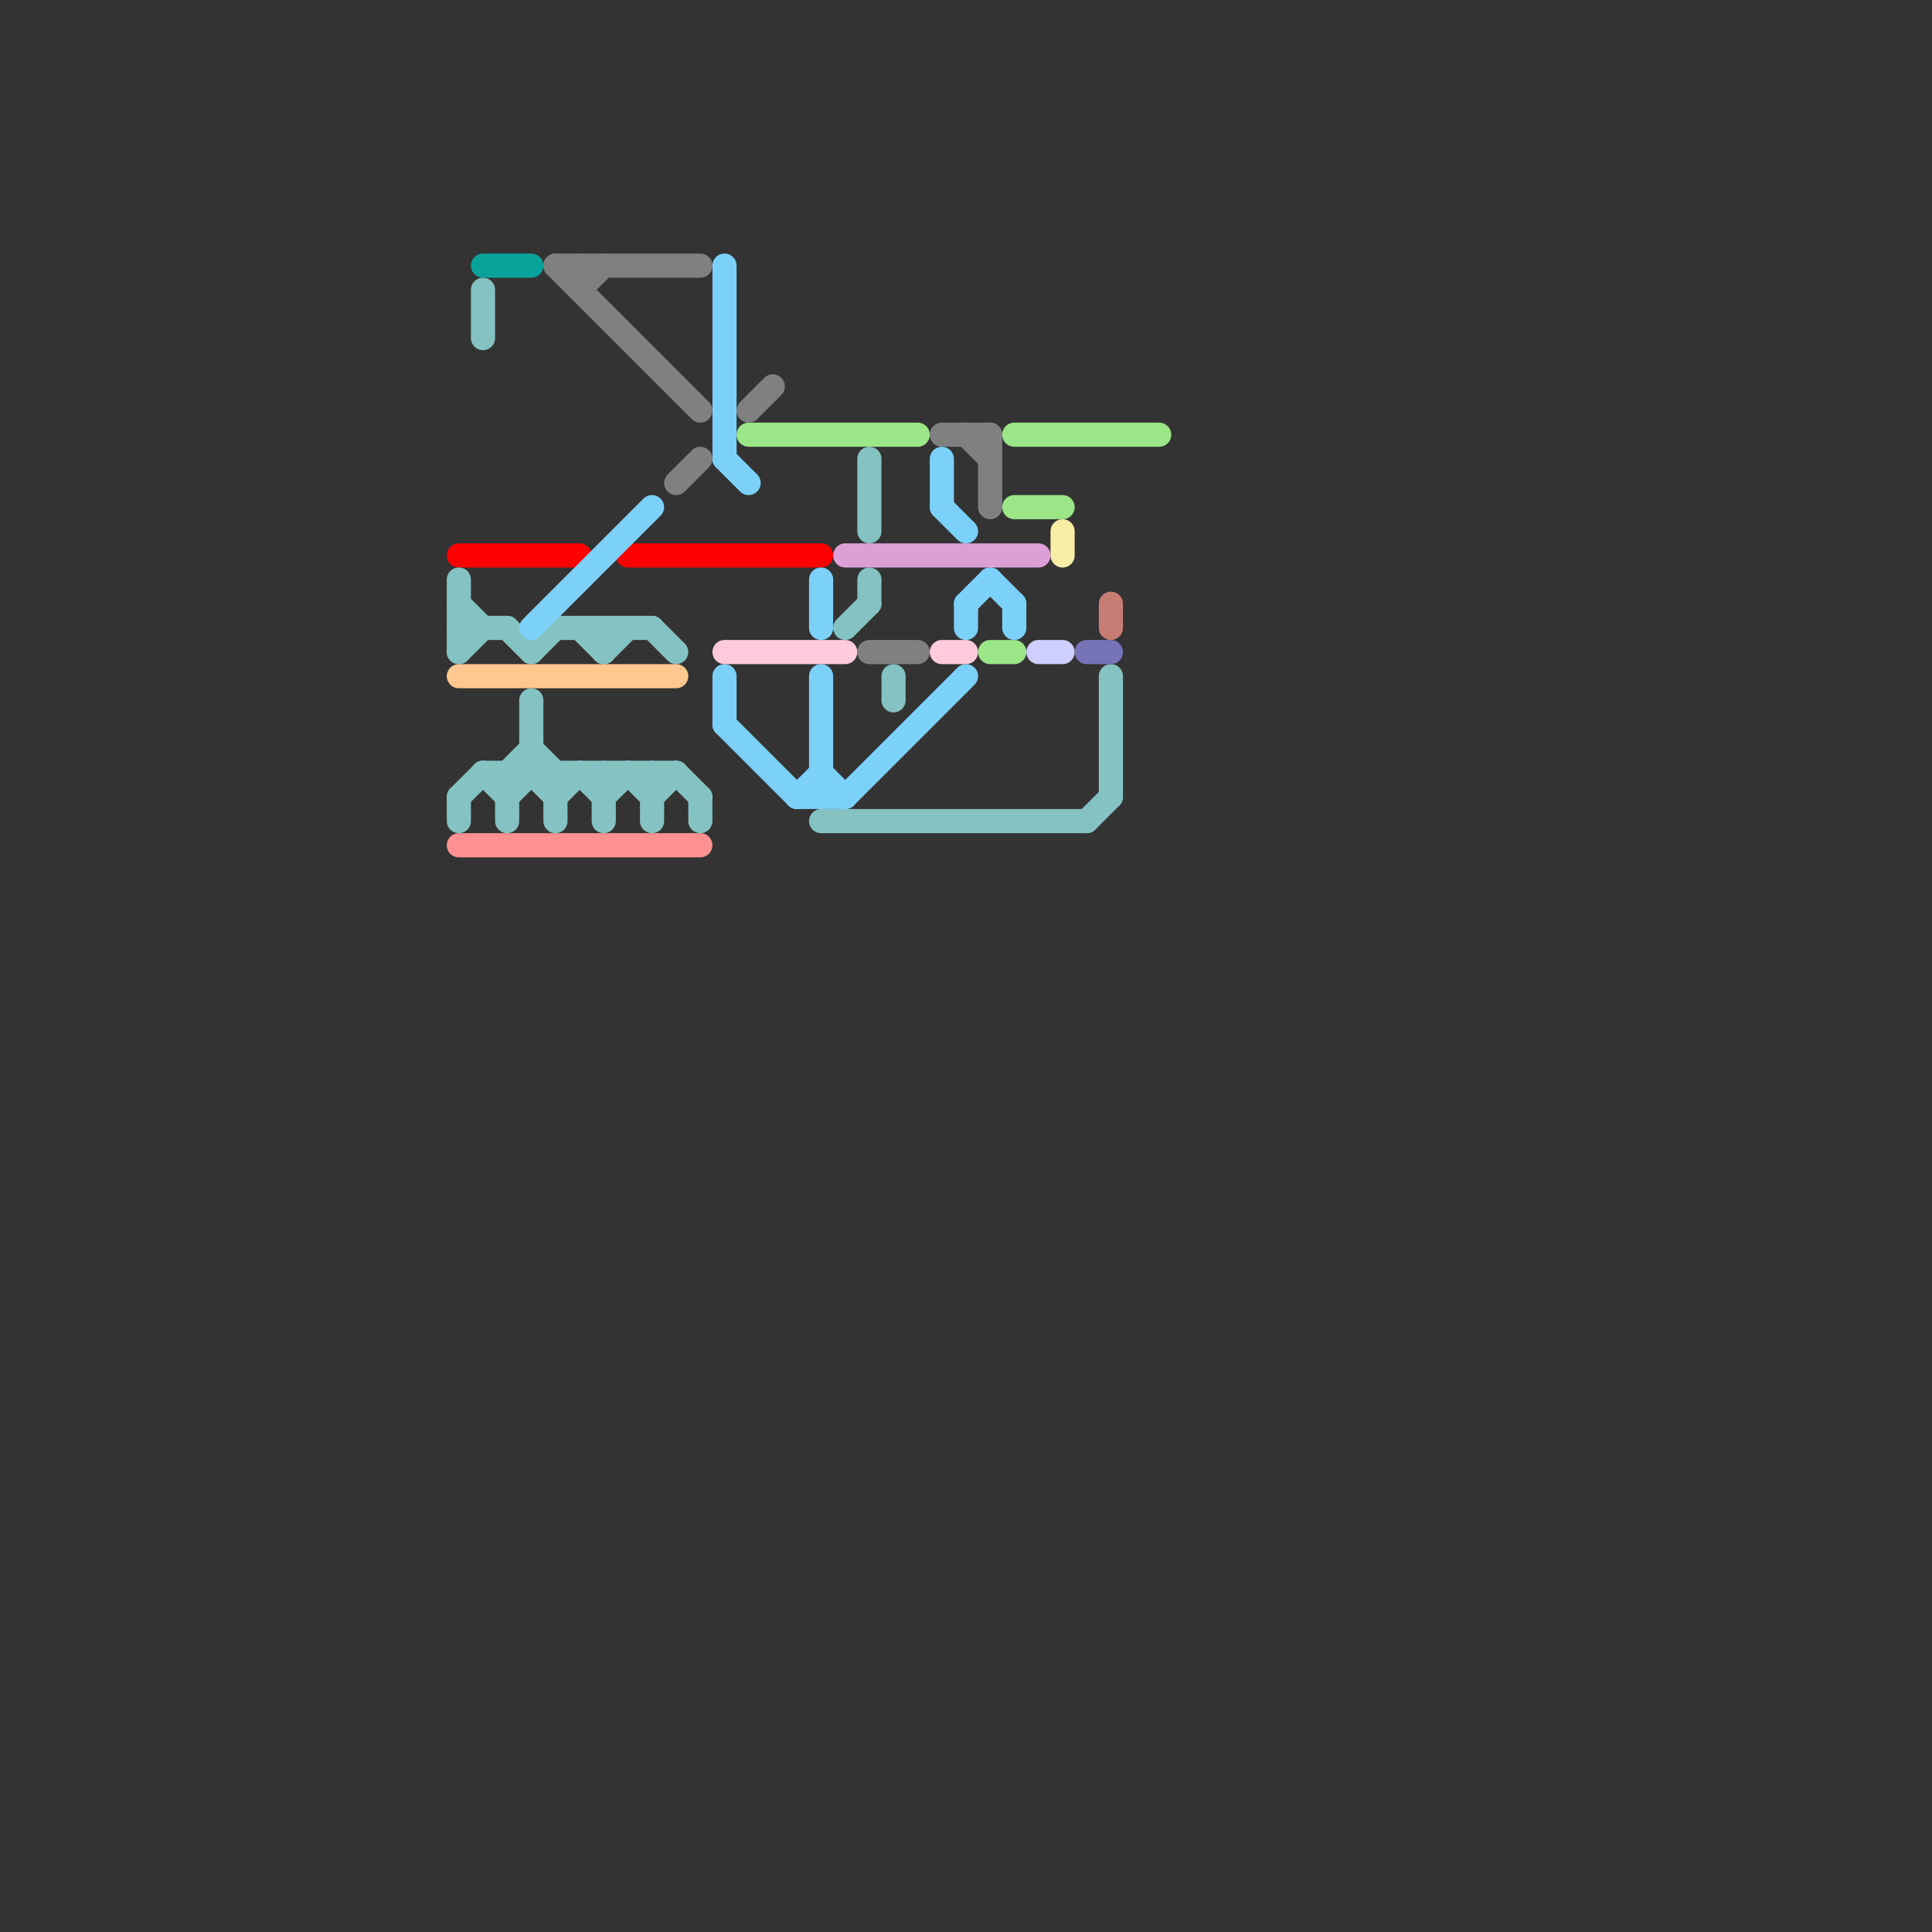 
<svg version="1.1" xmlns="http://www.w3.org/2000/svg" viewBox="0 0 80 80">
<rect x="0" y="0" width="80" height="80" fill="#333333" stroke="none"/>
<style>text { font: 1px Helvetica; font-weight: 600; white-space: pre; dominant-baseline: central; } line { stroke-width: 1; fill: none; stroke-linecap: round; stroke-linejoin: round; } .c0 { stroke: #ff0000 } .c1 { stroke: #85c2c2 } .c2 { stroke: #ffc891 } .c3 { stroke: #ff9191 } .c4 { stroke: #07a39b } .c5 { stroke: #7cd1fa } .c6 { stroke: #808080 } .c7 { stroke: #ffcade } .c8 { stroke: #9be686 } .c9 { stroke: #dca0d6 } .c10 { stroke: #ceceff } .c11 { stroke: #f9eea6 } .c12 { stroke: #7673b7 } .c13 { stroke: #c77c74 }</style><defs><g id="wm-xf"><circle r="1.2" fill="#000"/><circle r="0.9" fill="#fff"/><circle r="0.6" fill="#000"/><circle r="0.3" fill="#fff"/></g><g id="wm"><circle r="0.6" fill="#000"/><circle r="0.3" fill="#fff"/></g></defs><line class="c0" x1="19" y1="23" x2="24" y2="23"/><line class="c0" x1="26" y1="23" x2="34" y2="23"/><line class="c1" x1="45" y1="34" x2="46" y2="33"/><line class="c1" x1="25" y1="32" x2="25" y2="34"/><line class="c1" x1="22" y1="29" x2="22" y2="32"/><line class="c1" x1="29" y1="33" x2="29" y2="34"/><line class="c1" x1="26" y1="32" x2="27" y2="33"/><line class="c1" x1="36" y1="19" x2="36" y2="22"/><line class="c1" x1="35" y1="26" x2="36" y2="25"/><line class="c1" x1="46" y1="28" x2="46" y2="33"/><line class="c1" x1="20" y1="32" x2="21" y2="33"/><line class="c1" x1="22" y1="27" x2="23" y2="26"/><line class="c1" x1="20" y1="12" x2="20" y2="14"/><line class="c1" x1="19" y1="26" x2="21" y2="26"/><line class="c1" x1="20" y1="32" x2="28" y2="32"/><line class="c1" x1="23" y1="26" x2="27" y2="26"/><line class="c1" x1="21" y1="32" x2="21" y2="34"/><line class="c1" x1="23" y1="33" x2="24" y2="32"/><line class="c1" x1="25" y1="26" x2="25" y2="27"/><line class="c1" x1="25" y1="33" x2="26" y2="32"/><line class="c1" x1="22" y1="32" x2="23" y2="33"/><line class="c1" x1="23" y1="32" x2="23" y2="34"/><line class="c1" x1="27" y1="33" x2="28" y2="32"/><line class="c1" x1="19" y1="27" x2="20" y2="26"/><line class="c1" x1="21" y1="33" x2="22" y2="32"/><line class="c1" x1="27" y1="26" x2="28" y2="27"/><line class="c1" x1="28" y1="32" x2="29" y2="33"/><line class="c1" x1="24" y1="26" x2="25" y2="27"/><line class="c1" x1="27" y1="32" x2="27" y2="34"/><line class="c1" x1="19" y1="33" x2="19" y2="34"/><line class="c1" x1="19" y1="24" x2="19" y2="27"/><line class="c1" x1="24" y1="32" x2="25" y2="33"/><line class="c1" x1="19" y1="33" x2="20" y2="32"/><line class="c1" x1="22" y1="31" x2="23" y2="32"/><line class="c1" x1="34" y1="34" x2="45" y2="34"/><line class="c1" x1="21" y1="32" x2="22" y2="31"/><line class="c1" x1="21" y1="26" x2="22" y2="27"/><line class="c1" x1="37" y1="28" x2="37" y2="29"/><line class="c1" x1="19" y1="25" x2="20" y2="26"/><line class="c1" x1="25" y1="27" x2="26" y2="26"/><line class="c1" x1="36" y1="24" x2="36" y2="25"/><line class="c2" x1="19" y1="28" x2="28" y2="28"/><line class="c3" x1="19" y1="35" x2="29" y2="35"/><line class="c4" x1="20" y1="11" x2="22" y2="11"/><line class="c5" x1="34" y1="24" x2="34" y2="26"/><line class="c5" x1="42" y1="25" x2="42" y2="26"/><line class="c5" x1="40" y1="25" x2="40" y2="26"/><line class="c5" x1="30" y1="30" x2="33" y2="33"/><line class="c5" x1="34" y1="28" x2="34" y2="33"/><line class="c5" x1="34" y1="32" x2="35" y2="33"/><line class="c5" x1="40" y1="25" x2="41" y2="24"/><line class="c5" x1="41" y1="24" x2="42" y2="25"/><line class="c5" x1="39" y1="21" x2="40" y2="22"/><line class="c5" x1="33" y1="33" x2="34" y2="32"/><line class="c5" x1="30" y1="19" x2="31" y2="20"/><line class="c5" x1="39" y1="19" x2="39" y2="21"/><line class="c5" x1="22" y1="26" x2="27" y2="21"/><line class="c5" x1="30" y1="28" x2="30" y2="30"/><line class="c5" x1="30" y1="11" x2="30" y2="19"/><line class="c5" x1="35" y1="33" x2="40" y2="28"/><line class="c5" x1="33" y1="33" x2="35" y2="33"/><line class="c6" x1="41" y1="18" x2="41" y2="21"/><line class="c6" x1="36" y1="27" x2="38" y2="27"/><line class="c6" x1="24" y1="12" x2="25" y2="11"/><line class="c6" x1="23" y1="11" x2="29" y2="11"/><line class="c6" x1="31" y1="17" x2="32" y2="16"/><line class="c6" x1="23" y1="11" x2="29" y2="17"/><line class="c6" x1="24" y1="11" x2="24" y2="12"/><line class="c6" x1="39" y1="18" x2="41" y2="18"/><line class="c6" x1="40" y1="18" x2="41" y2="19"/><line class="c6" x1="28" y1="20" x2="29" y2="19"/><line class="c7" x1="30" y1="27" x2="35" y2="27"/><line class="c7" x1="39" y1="27" x2="40" y2="27"/><line class="c8" x1="41" y1="27" x2="42" y2="27"/><line class="c8" x1="31" y1="18" x2="38" y2="18"/><line class="c8" x1="42" y1="21" x2="44" y2="21"/><line class="c8" x1="42" y1="18" x2="48" y2="18"/><line class="c9" x1="35" y1="23" x2="43" y2="23"/><line class="c10" x1="43" y1="27" x2="44" y2="27"/><line class="c11" x1="44" y1="22" x2="44" y2="23"/><line class="c12" x1="45" y1="27" x2="46" y2="27"/><line class="c13" x1="46" y1="25" x2="46" y2="26"/>
</svg>
